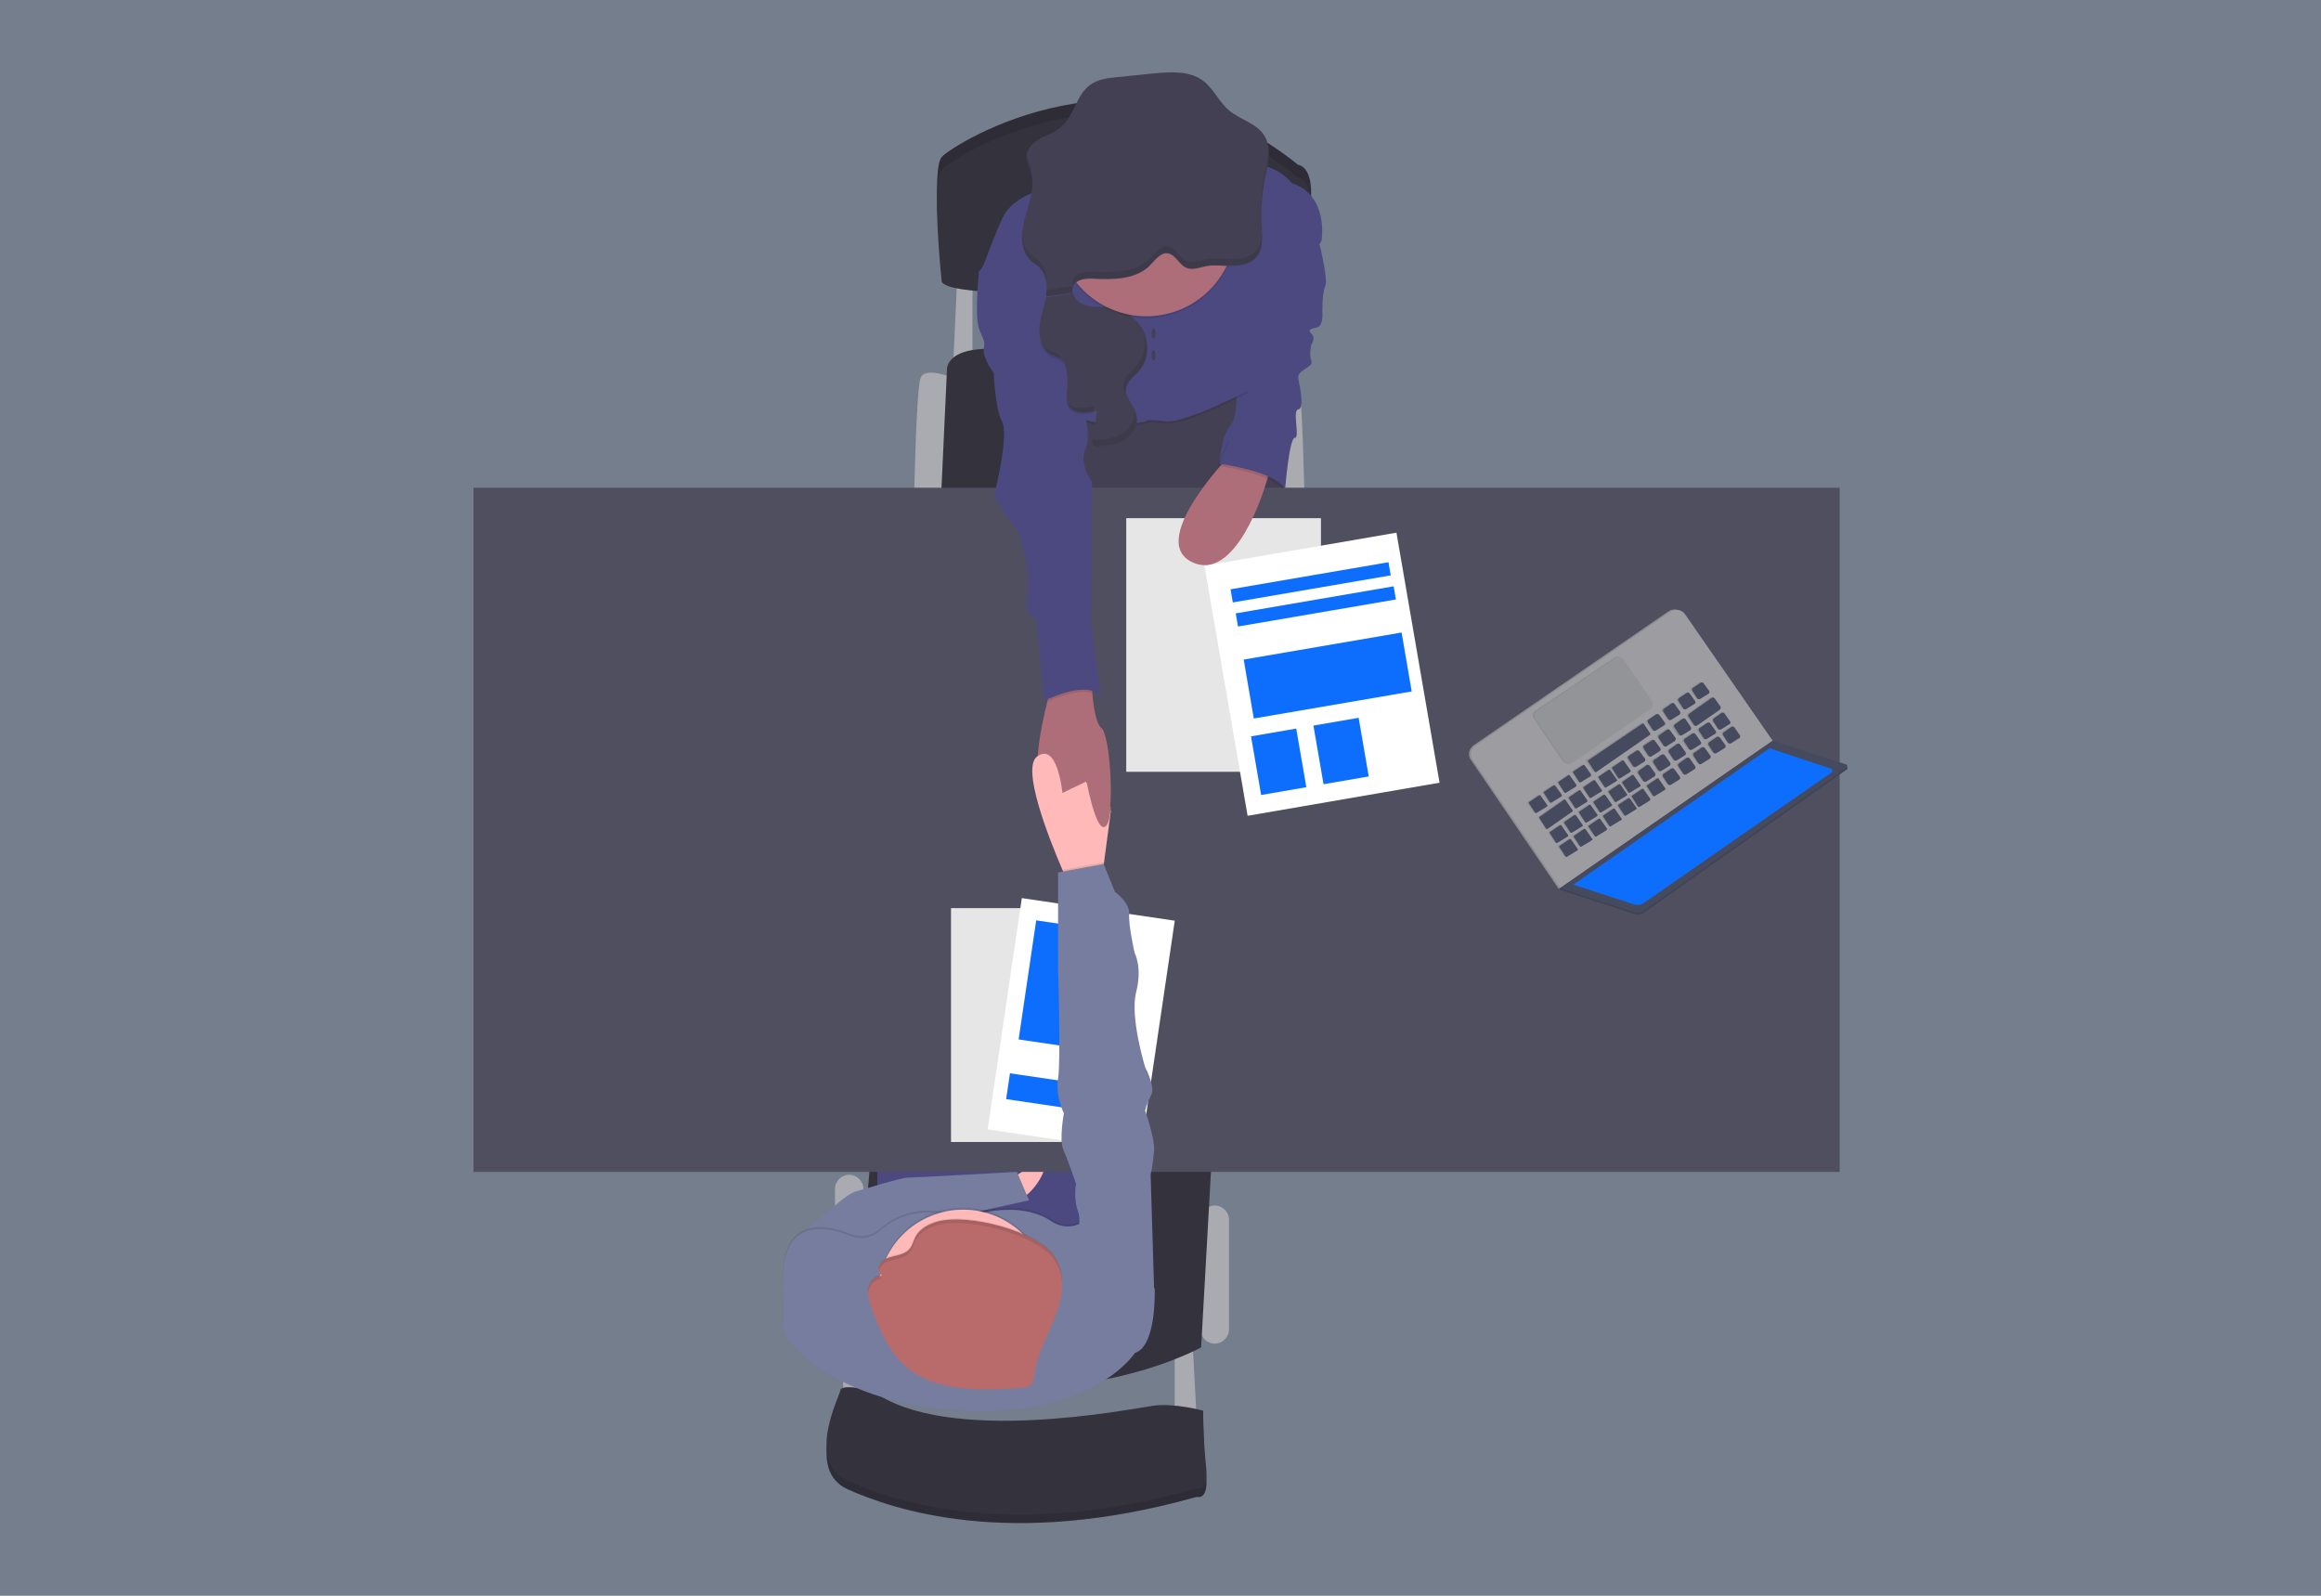 <?xml version="1.0" encoding="utf-8"?>
<!-- Generator: Adobe Illustrator 27.8.1, SVG Export Plug-In . SVG Version: 6.00 Build 0)  -->
<svg version="1.1" id="_x37_8bf026f-5d34-4e97-88cf-29aa2cfb8006"
	 xmlns="http://www.w3.org/2000/svg" xmlns:xlink="http://www.w3.org/1999/xlink" x="0px" y="0px" viewBox="0 0 800 550"
	 style="enable-background:new 0 0 800 550;" xml:space="preserve">
<rect x="0" y="0" width="800" height="550" fill="#808080" stroke="none"/>
<style type="text/css">
	.st0{opacity:0.1;fill:#0D6EFD;}
	.st1{fill:#AAABB0;}
	.st2{fill:#33323D;}
	.st3{fill:#444053;}
	.st4{fill:#4C4981;}
	.st5{fill:#FFB9B9;}
	.st6{fill:#504F60;}
	.st7{opacity:0.1;enable-background:new    ;}
	.st8{fill:#AE6E79;}
	.st9{fill:#767D9F;}
	.st10{fill:#FFFFFF;}
	.st11{fill:#0D6EFD;}
	.st12{fill:#B96B6B;}
	.st13{opacity:0.1;}
	.st14{fill:#464A5F;}
	.st15{fill:#9C9CA1;}
	.st16{fill:#939498;}
</style>
<rect class="st0" width="800" height="550"/>
<g>
	<polygon class="st1" points="404.9,465.1 404.9,491.8 412.6,491.8 411.1,463.1 	"/>
	<polygon class="st1" points="290.6,459.7 290.6,486.4 298.2,486.4 296.7,457.7 	"/>
	<path class="st1" d="M418.7,415.5L418.7,415.5c2.7,0,4.9,2.2,4.9,4.9v37.8c0,2.7-2.2,4.9-4.9,4.9h0c-2.7,0-4.9-2.2-4.9-4.9v-37.8
		C413.8,417.7,416,415.5,418.7,415.5z"/>
	<path class="st1" d="M292.7,404.9L292.7,404.9c2.7,0,4.9,2.2,4.9,4.9v48.4c0,2.7-2.2,4.9-4.9,4.9l0,0c-2.7,0-4.9-2.2-4.9-4.9v-48.4
		C287.8,407.1,290,404.9,292.7,404.9z"/>
	<path class="st1" d="M436.1,130.3c0,0,9.8-4.2,11.3,0c1.5,4.2,2.2,40.3,2.2,40.3h-9.3L436.1,130.3z"/>
	<path class="st1" d="M328.6,130.3c0,0-9.8-4.2-11.3,0c-1.5,4.2-2.2,40.3-2.2,40.3h9.3L328.6,130.3z"/>
	<polygon class="st1" points="330,94.4 328.6,124.4 335.2,124.4 335.2,93.7 	"/>
	<path class="st2" d="M324.4,170.6l2-43.2c0,0-0.7-9.6,22.6-6.6c23.3,2.9,91.6,8.8,91.6,8.8v41H324.4z"/>
	<path class="st2" d="M417.7,398.3l-3.7,66.1c0,0-54,30-119.6,1.5l5.9-69.5L417.7,398.3z"/>
	<polygon class="st3" points="366.4,138.1 367.6,180.9 443.8,180.9 439.3,124.4 	"/>
	<rect x="302.4" y="370" class="st4" width="71.7" height="90.9"/>
	<path class="st5" d="M347.7,407.1c0,0,10.3-8.1,12-5.7c1.7,2.5-6.1,13-9.3,11.8C347.2,412,347.7,407.1,347.7,407.1z"/>
	<rect x="163.2" y="168.1" class="st6" width="470.9" height="235.8"/>
	<path class="st2" d="M324.6,92.7c0,0-3.7-34.4,0-38.6c3.7-4.2,65.6-43.7,122.8,2.7c0,0,5.4,0.3,4.4,12.5
		c-0.6,7.8-0.5,15.6,0.1,23.3C452,92.7,328.8,101.5,324.6,92.7z"/>
	<path class="st7" d="M324.6,92.7c0,0-3.7-34.4,0-38.6c3.7-4.2,65.6-43.7,122.8,2.7c0,0,5.4,0.3,4.4,12.5
		c-0.6,7.8-0.5,15.6,0.1,23.3C452,92.7,328.8,101.5,324.6,92.7z"/>
	<path class="st2" d="M324.6,97.1c0,0-3.7-34.4,0-38.6c3.7-4.2,65.6-43.7,122.8,2.7c0,0,5.4,0.3,4.4,12.5
		c-0.6,7.8-0.5,15.6,0.1,23.3C452,97.1,328.8,106,324.6,97.1z"/>
	<path class="st4" d="M454.1,81.4c0,0,3.9,14.7,2.7,17.2c-1.2,2.5-1,9.3-1,9.3s0.3,4.4-1.7,4.9c-2,0.5-3.7,0.7-2.1,2.2
		c1.6,1.5,0,3.7,0,3.7s-0.9,3.4,0,5.7c0.9,2.2-5,3.1-4.5,5.9c0.5,2.8,2.2,10.6,0,10.8c-2.2,0.3,0.7,9.8-1.2,9.8
		c-1.9,0-3.3,17.2-3.3,17.2s-13.6-11.5-22.7-8.3c0,0,0.7-9.6,3.7-13c2.9-3.4,2.1-12.3,2.1-12.3l14.6-44L454.1,81.4z"/>
	<path class="st8" d="M381.1,284.6c-3.2,3.5-6.6-15.3-6.6-15.3s-9.1,12.5-15,4.2c-4.1-5.8-0.9-22.2,1.5-31.7c1-4.2,1.9-7.1,1.9-7.1
		l13.3-2.2c0,0,0,2.9,0.3,6.4c0.4,4.7,1.3,10.6,3.1,12C382.8,253.3,384.3,281.1,381.1,284.6z"/>
	<path class="st7" d="M374.2,64c0,0-23.1-0.2-28.7,12c-5.6,12.3-5.9,16.5-8.1,18.4c-2.2,2,24.1,12.3,24.1,12.3l1.2,42.2
		c0,0,5.2-5.2,13.5-2.9c8.3,2.4,18.9,0,18.9,0s-0.5-0.9,6.4,0c6.9,0.9,28.7-10.6,28.7-10.6s0.4-18.5-0.1-22.4
		c-0.5-3.9,15.6-32.9,15.6-32.9s12.5-12-0.5-16.2c0,0-4.6-6.9-16.5-6.9C416.9,57.1,374.2,64,374.2,64z"/>
	<path class="st4" d="M374.2,63.2c0,0-23.1-0.2-28.7,12c-5.6,12.3-5.9,16.5-8.1,18.4c-2.2,2,24.1,12.3,24.1,12.3l1.2,42.2
		c0,0,5.2-5.2,13.5-2.9c8.3,2.4,18.9,0,18.9,0s-0.5-0.9,6.4,0s28.7-10.6,28.7-10.6s8.6-14,8.1-17.9s17.2-33.7,17.2-33.7
		s2.7-15.7-10.3-19.9c0,0-4.6-6.9-16.5-6.9C416.9,56.4,374.2,63.2,374.2,63.2z"/>
	<path class="st7" d="M376.6,238.9c-5.1-1.6-13,1.9-15.5,2.9c1-4.2,1.9-7.1,1.9-7.1l13.3-2.2C376.2,232.5,376.3,235.4,376.6,238.9z"
		/>
	<path class="st4" d="M344.5,93.7h-7.1c0,0-1.5,15,0,19.4s2.2,3.8,1.7,7.1c-0.5,3.3,3.4,8.3,3.4,8.3s0.5,12.4,2.9,16.9
		c2.5,4.6-2.7,25.2-2.7,25.2c1.4,3.6,3.5,6.8,6.1,9.6c4.2,4.2,6.4,19.6,5.2,25.5s3.4,8.1,3.4,8.1s2,27.5,2.7,27.5s15-7.4,19.4-1
		l-3.4-25.3l0.3-48.9c0,0-4.7-6.1-2.2-11.5s-2-18.2-2-18.2l-6.4-28.5L344.5,93.7z"/>
	<path class="st2" d="M300.3,482c0,0-10.3-2.2-10.6,0c-0.2,2.2-12.3,24.8,2.7,31.4s55,20.9,120.1,2.5c0,0,4.2,1.5,3.2-7.6
		s-1-19.2-1-19.2s-9.8-2.7-17.2-1.7S326.1,501.4,300.3,482z"/>
	<path class="st7" d="M300.3,482c0,0-10.3-2.2-10.6,0c-0.2,2.2-12.3,24.8,2.7,31.4s55,20.9,120.1,2.5c0,0,4.2,1.5,3.2-7.6
		s-1-19.2-1-19.2s-9.8-2.7-17.2-1.7S326.1,501.4,300.3,482z"/>
	<path class="st2" d="M300.3,479.1c0,0-10.3-2.2-10.6,0s-12.3,24.8,2.7,31.4c15,6.6,55,20.9,120.1,2.5c0,0,4.2,1.5,3.2-7.6
		c-1-9.1-1-19.2-1-19.2s-9.8-2.7-17.2-1.7S326.1,498.5,300.3,479.1z"/>
	<path class="st3" d="M360.5,102.5c-0.6,3.6-2.1,7.1-2.3,10.7s1.2,7.8,4.6,9.2c0.9,0.3,1.9,0.7,2.7,1.1c1.3,0.9,1.8,2.5,2.1,4.1
		c0.4,2,0.4,4,0.3,6.1c-0.2,2-0.6,4.2,0.4,6c1.8,3.1,6.4,2.7,9.8,1.8l-1.2,9.3c-0.1,0.7-0.2,1.6,0.4,2.1c0.5,0.4,1.2,0.5,1.8,0.4
		c3-0.2,6.2-0.6,8.8-2.2s4.5-4.6,4-7.6c-0.6-3.5-4.2-6.2-3.7-9.7c0.4-2.7,3-4.4,4.8-6.5c3.1-3.8,3.3-9.6,0.8-13.9
		c-2.5-4.3-7.2-7-12.1-7.5c-2.7-0.3-5.5,0.1-8.1-0.9c-1.8-0.7-3.2-2.1-3.8-4"/>
	<path class="st9" d="M274.8,430.2l2.6-5.6c0,0,13.9-12.9,17.1-13.8c3.2-0.9,16.2-4.9,18.2-4.9s37.8-2,37.8-2l4.2,9.8l-45,9.9
		l-15.2,11.1L274.8,430.2z"/>
	<path class="st5" d="M382.9,279.4l-2.4,18.1l-0.9,7l-10.6,1.5c0,0-1.1-2.4-2.8-6.2c-4.9-11.4-14.1-34.9-8.8-39
		c7.1-5.4,8.8,12.5,8.8,12.5l8.1-3.9L382.9,279.4z"/>
	<rect x="327.8" y="313" class="st10" width="53.3" height="80.6"/>
	<rect x="327.8" y="313" class="st7" width="53.3" height="80.6"/>
	
		<rect x="332.6" y="326.7" transform="matrix(0.146 -0.989 0.989 0.146 -31.231 670.502)" class="st10" width="80.6" height="53.3"/>
	
		<rect x="347.1" y="326" transform="matrix(0.146 -0.989 0.989 0.146 -21.993 653.942)" class="st11" width="41.5" height="27.4"/>
	
		<rect x="359.6" y="360.1" transform="matrix(0.146 -0.989 0.989 0.146 -61.841 681.894)" class="st11" width="9" height="33.3"/>
	<circle class="st7" cx="395.1" cy="78.9" r="30.8"/>
	<circle class="st8" cx="395.1" cy="78.2" r="30.8"/>
	<path class="st3" d="M369.7,101c-0.2-0.8-0.1-1.6,0.2-2.4c1.2-2.4,4.5-2.7,7.2-2.5c6.4,0.3,13.3,0.3,18.3-3.7
		c2.1-1.7,4.4-5.8,7.4-5c2.7,0.7,3.8,4.3,6.6,5.1c2,0.6,4.1-0.3,6.1-0.7c2.9-0.6,6-0.1,9-0.1c3,0,6.2-0.5,8.3-2.7
		c2.8-2.9,2.3-7.6,2.1-11.6c-0.3-5.2,0.1-10.5,1.1-15.6c1-5.1,2.5-10.8-0.3-15.2c-2.7-4.2-8.2-5.3-12-8.5c-3.6-2.9-5.4-7.7-9.2-10.4
		c-4.7-3.4-11.1-2.9-16.9-2.4l-12.6,1.3c-3.2,0.3-6.6,0.7-9.3,2.7c-4.8,3.5-5.5,10.8-10.1,14.6c-2,1.7-4.6,2.5-7,3.8
		c-2.3,1.3-4.6,3.3-4.8,5.9c-0.2,2.2,1,4.3,1.6,6.4c1.4,5.1-0.8,10.3-2.2,15.4c-1.4,5.1-1.6,11.3,2.4,14.7c0.8,0.7,1.8,1.2,2.5,1.9
		c2.7,2.5,3.1,6.6,2.4,10.2"/>
	<ellipse class="st3" cx="397.6" cy="114.9" rx="0.7" ry="1.8"/>
	<ellipse class="st3" cx="397.6" cy="122.5" rx="0.7" ry="1.8"/>
	<path class="st8" d="M381.3,284.6c0.8-0.9,1.3-3.2,1.6-6.3l-8.8-11C374.1,267.3,377.8,288.5,381.3,284.6z"/>
	<path class="st7" d="M391.2,465.6c0,0-14.4,22.3-59.4,19.9c-42.4-2.2-63.1-23.1-62.1-30.5s-2.7-25.3,6.4-30.5
		c5.3-3,12.2-1.2,17.1,0.8c3.5,1.4,7.4,0.7,10.1-1.8c4.5-4,12.8-8.6,26-5c1.7,0.5,3.5,0.4,5.2-0.1c5.5-1.7,18.5-4.6,28,1.9
		c3.1,2.1,7.1,2.3,10.3,0.4l0.1-0.1c4.4-2.7,25.1,22.8,25.1,22.8S398.8,463.1,391.2,465.6z"/>
	<path class="st9" d="M391.2,466.3c0,0-14.4,22.3-59.4,19.9c-42.4-2.2-63.1-23.1-62.1-30.5c1-7.4-2.7-25.3,6.4-30.5
		c5.3-3,12.2-1.2,17.1,0.8c3.5,1.4,7.4,0.7,10.1-1.8c4.5-4,12.8-8.6,26-5c1.7,0.5,3.5,0.4,5.2-0.1c5.5-1.7,18.5-4.6,28,1.9
		c3.1,2.1,7.1,2.3,10.3,0.4l0.1-0.1c4.4-2.7,25.1,22.8,25.1,22.8S398.8,463.9,391.2,466.3z"/>
	
		<ellipse transform="matrix(0.924 -0.383 0.383 0.924 -145.3 160.881)" class="st7" cx="331.8" cy="445.7" rx="29.4" ry="29.4"/>
	
		<ellipse transform="matrix(0.924 -0.383 0.383 0.924 -145.582 160.937)" class="st5" cx="331.8" cy="446.4" rx="29.4" ry="29.4"/>
	<path class="st12" d="M323.3,421c-3.1,0.8-6.1,2.4-7.6,5c-0.9,1.6-1.2,3.5-2.5,4.8c-1.9,1.9-5,1.9-7.5,2.9s-4.2,4.7-1.7,5.9
		c-2.6,0.1-4.5,2.5-4.8,4.8s0.6,4.7,1.4,6.9c2.8,7.3,5.8,14.8,12,20c10.1,8.4,25.3,8,38.9,7.1c1.1,0,2.2-0.2,3.2-0.7
		c1.5-1,1.7-2.8,1.9-4.5c1-7,4.8-13.3,7.3-20c2.5-6.7,3.5-14.5-0.7-20.4C357.2,424.2,333.7,418.2,323.3,421z"/>
	<path class="st7" d="M380.6,297.5l-0.9,7l-10.6,1.5c0,0-1.1-2.4-2.8-6.2l14.1-2.6L380.6,297.5z"/>
	<path class="st9" d="M391.7,451.3l6.1-7.1l-1.2-39.3c0.6-2.8,1-5.7,1.2-8.6c0.2-4.2-3.1-13.5-3.1-13.5c0.5-1.9,1.2-3.7,2.1-5.4
		c1.5-2.9-2.1-9.6-2.1-9.6s-5.3-17.2-3.1-25.8c2.2-8.6-0.5-13.5-0.5-13.5s-2.2-9.6-1.9-13.5s-4.9-7.6-4.9-7.6l-3.9-9.6l-15.7,2.9
		v33.2c0,0,1,31.7,0,37.8c-1,6.1,2,12,2,12s-1.7,9.1-0.2,12.5c1.5,3.4,4.4,11.8,4.4,11.8c-0.5,3-0.4,6.1,0.5,9c1.5,4.3,0,6.8,0,6.8
		L391.7,451.3z"/>
	<g class="st13">
		<path d="M435.9,59.4c-0.8,4.3-1.2,8.7-1.1,13.1c0.1-3.7,0.4-7.3,1.1-10.9c0.6-3.3,1.5-6.8,1.3-10.1
			C437,54.2,436.5,56.8,435.9,59.4z"/>
		<path d="M358,89.8c-0.8-0.7-1.7-1.3-2.5-2c-2.2-1.8-3.1-4.5-3.2-7.4c-0.2,3.7,0.5,7.3,3.2,9.6c0.8,0.7,1.8,1.2,2.5,2
			c1.6,1.6,2.6,3.8,2.7,6.2C360.9,95.1,360.3,91.9,358,89.8z"/>
		<path d="M355.7,62.3c0.1-1.6,0-3.1-0.4-4.6c-0.4-1.6-1.2-3.1-1.5-4.7c0,0.2-0.1,0.3-0.1,0.5c-0.2,2.2,1,4.3,1.6,6.4
			C355.5,60.7,355.6,61.5,355.7,62.3z"/>
		<path d="M432.8,86.6c-2,2.2-5.3,2.8-8.3,2.7c-3,0-6-0.5-9,0.1c-2,0.4-4.1,1.3-6.1,0.7c-2.8-0.8-3.9-4.4-6.6-5.1
			c-3-0.8-5.3,3.4-7.4,5c-5,4-12,3.9-18.3,3.7c-2.7-0.1-6,0.1-7.2,2.5c-0.4,0.7-0.4,1.6-0.2,2.4l-9,1.4c0,0.7-0.1,1.5-0.2,2.2
			l9.2-1.5c-0.2-0.8-0.1-1.6,0.2-2.4c1.2-2.4,4.5-2.7,7.2-2.5c6.4,0.3,13.3,0.3,18.3-3.7c2.1-1.7,4.4-5.8,7.4-5
			c2.7,0.7,3.8,4.3,6.6,5.1c2,0.6,4.1-0.3,6.1-0.7c2.9-0.6,6-0.1,9-0.1c3,0,6.2-0.5,8.3-2.7c2-2.2,2.3-5.5,2.2-8.6
			C434.9,82.6,434.4,84.9,432.8,86.6z"/>
	</g>
	<g class="st13">
		<path d="M364.6,122c-0.9-0.5-1.8-0.8-2.7-1.1c-1.6-0.7-2.9-2-3.6-3.6c0.6,2.5,2,4.9,4.3,5.9c0.9,0.3,1.9,0.6,2.7,1.1
			c0.6,0.4,1,0.9,1.3,1.5C366.3,124.3,365.8,122.8,364.6,122z"/>
		<path d="M377.2,139.9c-3.4,0.9-7.8,1.3-9.7-1.6c0.1,0.7,0.3,1.4,0.6,2c1.6,2.8,5.5,2.7,8.8,2L377.2,139.9z"/>
		<path d="M390.9,141.9c0.5,3-1.5,6-4.1,7.5c-2.6,1.6-5.7,2-8.8,2.2c-0.5,0.1-1,0-1.4-0.2c-0.4,0.9,0,1.9,0.9,2.3
			c0.4,0.2,0.9,0.2,1.3,0.1c3-0.2,6.2-0.6,8.8-2.2c2.6-1.6,4.5-4.6,4-7.6C391.5,143.4,391.3,142.6,390.9,141.9z"/>
		<path d="M394.2,115.3c0.9,3.6,0.1,7.5-2.2,10.4c-1.7,2.1-4.4,3.8-4.8,6.5c-0.1,1.2,0.1,2.5,0.7,3.6c-0.1-0.5-0.1-0.9,0-1.4
			c0.4-2.7,3-4.4,4.8-6.5C395.6,124.4,396,119.4,394.2,115.3z"/>
	</g>
	<g class="st13">
		<path d="M305.7,434.9c2.5-1,5.6-1.1,7.5-2.9c1.3-1.3,1.6-3.2,2.5-4.8c1.5-2.6,4.5-4.2,7.6-5c10.3-2.8,33.8,3.2,40,11.9
			c1.8,2.6,2.8,5.7,2.8,8.9c0.2-3.7-0.8-7.3-2.8-10.4c-6.1-8.7-29.6-14.7-40-11.9c-3.1,0.8-6.1,2.4-7.6,5c-0.9,1.6-1.2,3.5-2.5,4.8
			c-1.9,1.9-5,1.9-7.5,2.9c-1.9,0.8-3.3,3.1-2.8,4.7C303.3,436.7,304.3,435.5,305.7,434.9z"/>
		<path d="M299.2,445.6c0.3-2.4,2.2-4.7,4.8-4.8c-0.5-0.2-1-0.7-1.1-1.3c-2,0.7-3.4,2.5-3.7,4.6c-0.1,0.6-0.1,1.2,0,1.8
			C299.2,445.9,299.2,445.8,299.2,445.6z"/>
	</g>
	<rect x="388.2" y="178.6" class="st10" width="67.1" height="87.4"/>
	<rect x="388.2" y="178.6" class="st7" width="67.1" height="87.4"/>
	
		<rect x="421.8" y="188.8" transform="matrix(0.986 -0.17 0.17 0.986 -32.825 80.547)" class="st10" width="67.1" height="87.4"/>
	
		<rect x="432.5" y="252.4" transform="matrix(0.986 -0.17 0.17 0.986 -38.149 78.451)" class="st11" width="15.8" height="20.5"/>
	
		<rect x="454" y="248.7" transform="matrix(0.986 -0.17 0.17 0.986 -37.211 82.04)" class="st11" width="15.8" height="20.5"/>
	
		<rect x="429.9" y="222.3" transform="matrix(0.986 -0.169 0.169 0.986 -32.775 80.795)" class="st11" width="55.2" height="20.6"/>
	
		<rect x="424" y="198.2" transform="matrix(0.986 -0.169 0.169 0.986 -27.414 79.333)" class="st11" width="55.2" height="4.6"/>
	
		<rect x="425.8" y="206.5" transform="matrix(0.986 -0.169 0.169 0.986 -28.801 79.756)" class="st11" width="55.2" height="4.6"/>
	<path class="st8" d="M425.9,154.8c0,0-30.8,30.9-15.3,38.8c15.5,7.9,25.5-26.2,25.5-26.2l2.4-7.7L425.9,154.8z"/>
	<path class="st7" d="M423.3,152.1l-3.8,8.4c0,0,18.8,2.6,22.7,8.3l-2.3-14.8l-2.8-6.3L423.3,152.1z"/>
	<path class="st4" d="M424,151.4l-3.8,8.4c0,0,18.8,2.6,22.7,8.3l-2.3-14.8l-2.8-6.3L424,151.4z"/>
	<polygon class="st14" points="537.7,306.1 537.3,306.4 537.9,306.6 538.5,306.6 538.6,306.2 	"/>
	<polygon class="st7" points="537.7,306.1 537.3,306.4 537.9,306.6 538.5,306.6 538.6,306.2 	"/>
	<polygon class="st15" points="537.7,306.1 537.3,306.4 537,306 537.2,305.6 537.4,305.6 	"/>
	<polygon class="st7" points="537.7,306.1 537.3,306.4 537,306 537.2,305.6 537.4,305.6 	"/>
	<path class="st15" d="M610.3,255.2l-30.2-43.6c-1.1-1.6-3.4-2-5-0.9c0,0,0,0,0,0l-67.2,46.2c-1.6,1.1-2.1,3.4-0.9,5L537,306
		L610.3,255.2z"/>
	<path class="st7" d="M610.3,255.2l-30.2-43.6c-1.1-1.6-3.4-2-5-0.9c0,0,0,0,0,0l-67.2,46.2c-1.6,1.1-2.1,3.4-0.9,5L537,306
		L610.3,255.2z"/>
	<path class="st15" d="M611,255.3l-30.2-43.6c-1.1-1.6-3.4-2-5-0.9c0,0,0,0,0,0L508.6,257c-1.6,1.1-2.1,3.4-0.9,5l30.1,44.1
		L611,255.3z"/>
	<path class="st14" d="M636.2,263.9l-25.1-8l-73.3,50.8l25.5,8.3c1.2,0.4,2.4,0.2,3.4-0.5l69.7-49.2c0.4-0.2,0.5-0.6,0.3-1
		C636.6,264.1,636.4,263.9,636.2,263.9z"/>
	<path class="st7" d="M636.2,263.9l-25.1-8l-73.3,50.8l25.5,8.3c1.2,0.4,2.4,0.2,3.4-0.5l69.7-49.2c0.4-0.2,0.5-0.6,0.3-1
		C636.6,264.1,636.4,263.9,636.2,263.9z"/>
	<path class="st14" d="M636.1,263.4l-25.1-8.1l-73.3,50.8l25.5,8.3c1.2,0.4,2.4,0.2,3.4-0.5l69.7-49.2c0.3-0.2,0.5-0.7,0.3-1
		C636.4,263.5,636.3,263.4,636.1,263.4z"/>
	<g class="st13">
		<path d="M599.2,253.3l-1.8-2.7c-0.2-0.3-0.7-0.4-1-0.2l-2.7,1.8c-0.3,0.2-0.4,0.7-0.2,1l1.7,2.6c0.2,0.3,0.7,0.4,1,0.2l2.9-1.8
			C599.3,254.1,599.4,253.7,599.2,253.3z"/>
		<path d="M594.2,256.7l-1.9-2.6c-0.2-0.3-0.7-0.4-1-0.2l-2.7,1.8c-0.3,0.2-0.4,0.7-0.2,1l1.7,2.6c0.2,0.3,0.7,0.4,1,0.2l2.9-1.8
			C594.4,257.6,594.5,257.1,594.2,256.7C594.2,256.8,594.2,256.8,594.2,256.7z"/>
		<path d="M589,260.3l-1.9-2.6c-0.2-0.3-0.7-0.4-1-0.2l-2.7,1.8c-0.3,0.2-0.4,0.7-0.2,1l1.7,2.6c0.2,0.3,0.7,0.4,1,0.2l2.9-1.8
			C589.2,261.1,589.3,260.7,589,260.3C589.1,260.3,589.1,260.3,589,260.3z"/>
		<path d="M583.8,264l-1.9-2.7c-0.2-0.3-0.7-0.4-1-0.2l-2.7,1.9c-0.3,0.2-0.4,0.7-0.2,1l1.7,2.6c0.2,0.3,0.7,0.4,1,0.2l2.9-1.8
			C583.9,264.8,584,264.3,583.8,264C583.8,264,583.8,264,583.8,264z"/>
		<path d="M578.5,267.6l-1.9-2.6c-0.2-0.3-0.7-0.4-1-0.2l-2.7,1.8c-0.3,0.2-0.4,0.7-0.2,1l1.7,2.6c0.2,0.3,0.7,0.4,1,0.2l2.9-1.8
			C578.7,268.4,578.8,268,578.5,267.6C578.5,267.6,578.5,267.6,578.5,267.6z"/>
		<path d="M573.5,271.6l-2.3-3.3c-0.1-0.2-0.3-0.2-0.5-0.1c0,0,0,0,0,0l-3.4,2.3c-0.2,0.1-0.2,0.3-0.1,0.5c0,0,0,0,0,0l2.1,3.2
			c0.1,0.2,0.3,0.2,0.5,0.1l3.6-2.2C573.6,272,573.7,271.8,573.5,271.6C573.6,271.6,573.5,271.6,573.5,271.6z"/>
		<path d="M568.3,275.2l-2.3-3.3c-0.1-0.2-0.3-0.2-0.5-0.1c0,0,0,0,0,0l-3.4,2.3c-0.2,0.1-0.2,0.3-0.1,0.5l2.1,3.2
			c0.1,0.2,0.3,0.2,0.4,0.1c0,0,0,0,0,0l3.6-2.2C568.3,275.6,568.4,275.4,568.3,275.2C568.3,275.3,568.3,275.2,568.3,275.2z"/>
		<path d="M563.6,278.4l-2.3-3.3c-0.1-0.1-0.3-0.2-0.5-0.1l-3.4,2.3c-0.2,0.1-0.2,0.3-0.1,0.5l2.1,3.2c0.1,0.2,0.3,0.2,0.5,0.1
			l3.6-2.2C563.7,278.9,563.8,278.7,563.6,278.4C563.7,278.5,563.7,278.5,563.6,278.4z"/>
		<path d="M558.4,282l-2.3-3.3c-0.1-0.1-0.3-0.2-0.5-0.1l-3.4,2.3c-0.2,0.1-0.2,0.3-0.1,0.5c0,0,0,0,0,0l2.1,3.2
			c0.1,0.2,0.3,0.2,0.5,0.1l3.6-2.2C558.5,282.4,558.6,282.2,558.4,282C558.5,282.1,558.4,282,558.4,282z"/>
		<path d="M553.4,285.5l-2.3-3.3c-0.1-0.2-0.3-0.2-0.5-0.1c0,0,0,0,0,0l-3.4,2.3c-0.2,0.1-0.2,0.3-0.1,0.5c0,0,0,0,0,0l2.1,3.2
			c0.1,0.2,0.3,0.2,0.5,0.1l3.6-2.2C553.5,285.9,553.5,285.7,553.4,285.5C553.4,285.5,553.4,285.5,553.4,285.5z"/>
		<path d="M548.3,289l-2.3-3.3c-0.1-0.1-0.3-0.2-0.5-0.1l-3.4,2.3c-0.2,0.1-0.2,0.3-0.1,0.5c0,0,0,0,0,0l2.1,3.2
			c0.1,0.2,0.3,0.2,0.5,0.1l3.6-2.2C548.4,289.4,548.5,289.2,548.3,289C548.4,289,548.4,289,548.3,289z"/>
		<path d="M543.3,292.5l-2.3-3.3c-0.1-0.2-0.3-0.2-0.5-0.1c0,0,0,0,0,0l-3.4,2.3c-0.2,0.1-0.2,0.3-0.1,0.5c0,0,0,0,0,0l2.1,3.2
			c0.1,0.2,0.3,0.2,0.5,0.1l3.6-2.2C543.4,292.9,543.4,292.7,543.3,292.5C543.3,292.5,543.3,292.5,543.3,292.5z"/>
		<path d="M595.9,248.5l-1.9-2.7c-0.2-0.3-0.7-0.4-1-0.2l-2.7,1.9c-0.3,0.2-0.4,0.7-0.2,1l1.7,2.6c0.2,0.3,0.7,0.4,1,0.2l2.9-1.8
			C596,249.3,596.1,248.9,595.9,248.5z"/>
		<path d="M588.6,238l-1.9-2.7c-0.2-0.3-0.7-0.4-1-0.2L583,237c-0.3,0.2-0.4,0.7-0.2,1l1.7,2.6c0.2,0.3,0.7,0.4,1,0.2l2.9-1.8
			C588.7,238.8,588.8,238.4,588.6,238z"/>
		<path d="M590.9,252l-1.9-2.6c-0.2-0.3-0.7-0.4-1-0.2l-2.7,1.8c-0.3,0.2-0.4,0.7-0.2,1l1.7,2.6c0.2,0.3,0.7,0.4,1,0.2l2.9-1.8
			C591,252.8,591.1,252.3,590.9,252C590.9,252,590.9,252,590.9,252z"/>
		<path d="M585.7,255.5l-1.9-2.6c-0.2-0.3-0.7-0.4-1-0.2l-2.7,1.8c-0.3,0.2-0.4,0.7-0.2,1l1.7,2.6c0.2,0.3,0.7,0.4,1,0.2l2.9-1.8
			C585.9,256.3,585.9,255.9,585.7,255.5z"/>
		<path d="M580.5,259.2l-1.8-2.7c-0.2-0.3-0.7-0.4-1-0.2l-2.7,1.9c-0.3,0.2-0.4,0.7-0.2,1l1.7,2.6c0.2,0.3,0.7,0.4,1,0.2l2.9-1.8
			C580.6,260,580.7,259.6,580.5,259.2C580.5,259.2,580.5,259.2,580.5,259.2z"/>
		<path d="M583.8,241.6l-1.9-2.6c-0.2-0.3-0.7-0.4-1-0.2l-2.7,1.8c-0.3,0.2-0.4,0.7-0.2,1l1.7,2.6c0.2,0.3,0.7,0.4,1,0.2l2.9-1.8
			C583.9,242.4,584,242,583.8,241.6C583.8,241.6,583.8,241.6,583.8,241.6z"/>
		<path d="M578.6,245.2l-1.9-2.7c-0.2-0.3-0.7-0.4-1-0.2l-2.7,1.8c-0.3,0.2-0.4,0.7-0.2,1l1.7,2.6c0.2,0.3,0.7,0.4,1,0.2l2.9-1.8
			C578.7,246,578.8,245.6,578.6,245.2z"/>
		<path d="M573.3,248.9l-1.9-2.6c-0.2-0.3-0.7-0.4-1-0.2l-2.7,1.9c-0.3,0.2-0.4,0.7-0.2,1l1.7,2.6c0.2,0.3,0.7,0.4,1,0.2l2.9-1.8
			C573.5,249.7,573.6,249.2,573.3,248.9C573.3,248.9,573.3,248.9,573.3,248.9z"/>
		<path d="M575.2,262.8l-1.9-2.6c-0.2-0.3-0.7-0.4-1-0.2l-2.7,1.9c-0.3,0.2-0.4,0.7-0.2,1l1.7,2.6c0.2,0.3,0.7,0.4,1,0.2l2.9-1.8
			C575.4,263.6,575.4,263.2,575.2,262.8C575.2,262.8,575.2,262.8,575.2,262.8z"/>
		<path d="M570,266.4l-1.9-2.6c-0.2-0.3-0.7-0.4-1-0.2l-2.7,1.8c-0.3,0.2-0.4,0.7-0.2,1l1.7,2.6c0.2,0.3,0.7,0.4,1,0.2l2.9-1.8
			C570.1,267.3,570.2,266.8,570,266.4C570,266.5,570,266.4,570,266.4z"/>
		<path d="M565,270.4l-2.3-3.3c-0.1-0.2-0.3-0.2-0.5-0.1c0,0,0,0,0,0l-3.4,2.3c-0.2,0.1-0.2,0.3-0.1,0.5c0,0,0,0,0,0l2.1,3.2
			c0.1,0.2,0.3,0.2,0.5,0.1c0,0,0,0,0,0l3.6-2.2C565,270.8,565.1,270.6,565,270.4C565,270.4,565,270.4,565,270.4z"/>
		<path d="M560.3,273.6l-2.3-3.3c-0.1-0.1-0.3-0.2-0.5-0.1l-3.4,2.3c-0.2,0.1-0.2,0.3-0.1,0.5l2.1,3.2c0.1,0.2,0.3,0.2,0.5,0.1
			l3.6-2.2C560.4,274.1,560.4,273.9,560.3,273.6C560.3,273.7,560.3,273.7,560.3,273.6z"/>
		<path d="M555.1,277.2l-2.3-3.3c-0.1-0.1-0.3-0.2-0.5-0.1l-3.4,2.3c-0.2,0.1-0.2,0.3-0.1,0.5c0,0,0,0,0,0l2.1,3.3
			c0.1,0.2,0.3,0.2,0.5,0.1l3.6-2.2C555.2,277.6,555.2,277.4,555.1,277.2C555.1,277.3,555.1,277.2,555.1,277.2z"/>
		<path d="M550.1,280.7l-2.3-3.3c-0.1-0.2-0.3-0.2-0.5-0.1c0,0,0,0,0,0l-3.4,2.2c-0.2,0.1-0.2,0.3-0.1,0.5c0,0,0,0,0,0l2.1,3.2
			c0.1,0.2,0.3,0.2,0.5,0.1l3.6-2.2C550.1,281.1,550.2,280.9,550.1,280.7C550.1,280.7,550.1,280.7,550.1,280.7z"/>
		<path d="M582.3,250.6l-1.9-2.6c-0.2-0.3-0.7-0.4-1-0.2l-2.7,1.9c-0.3,0.2-0.4,0.7-0.2,1l1.7,2.6c0.2,0.3,0.7,0.4,1,0.2l2.9-1.8
			C582.4,251.4,582.5,250.9,582.3,250.6C582.3,250.6,582.3,250.6,582.3,250.6z"/>
		<path d="M577,254.2l-1.9-2.7c-0.2-0.3-0.7-0.4-1-0.2l-2.7,1.9c-0.3,0.2-0.4,0.7-0.2,1l1.7,2.6c0.2,0.3,0.7,0.4,1,0.2l2.9-1.8
			C577.1,255,577.2,254.5,577,254.2C577,254.2,577,254.2,577,254.2z"/>
		<path d="M571.8,257.8l-1.9-2.6c-0.2-0.3-0.7-0.4-1-0.2l-2.7,1.8c-0.3,0.2-0.4,0.7-0.2,1l1.7,2.6c0.2,0.3,0.7,0.4,1,0.2l2.9-1.8
			C571.9,258.6,572,258.2,571.8,257.8C571.8,257.8,571.8,257.8,571.8,257.8z"/>
		<path d="M566.5,261.5l-1.9-2.6c-0.2-0.3-0.7-0.4-1-0.2l-2.7,1.8c-0.3,0.2-0.4,0.7-0.2,1l1.7,2.6c0.2,0.3,0.7,0.4,1,0.2l2.9-1.8
			C566.7,262.3,566.8,261.8,566.5,261.5C566.5,261.5,566.5,261.5,566.5,261.5z"/>
		<path d="M561.5,265.4l-2.3-3.3c-0.1-0.2-0.3-0.2-0.5-0.1c0,0,0,0,0,0l-3.4,2.3c-0.2,0.1-0.2,0.3-0.1,0.5l2.1,3.3
			c0.1,0.2,0.3,0.2,0.5,0.1c0,0,0,0,0,0l3.6-2.2C561.6,265.8,561.7,265.6,561.5,265.4C561.6,265.5,561.6,265.4,561.5,265.4z"/>
		<path d="M556.9,268.6l-2.3-3.3c-0.1-0.1-0.3-0.2-0.5-0.1l-3.4,2.3c-0.2,0.1-0.2,0.3-0.1,0.5l2.1,3.2c0.1,0.2,0.3,0.2,0.5,0.1
			l3.6-2.2C556.9,269.1,557,268.9,556.9,268.6C556.9,268.7,556.9,268.7,556.9,268.6z"/>
		<path d="M551.7,272.2l-2.3-3.3c-0.1-0.1-0.3-0.2-0.5-0.1l-3.4,2.3c-0.2,0.1-0.2,0.3-0.1,0.5l2.1,3.2c0.1,0.2,0.3,0.2,0.5,0.1
			l3.6-2.2C551.7,272.6,551.8,272.4,551.7,272.2C551.7,272.3,551.7,272.2,551.7,272.2z"/>
		<path d="M546.6,275.7l-2.3-3.3c-0.1-0.2-0.3-0.2-0.5-0.1c0,0,0,0,0,0l-3.4,2.3c-0.2,0.1-0.2,0.3-0.1,0.5l2.1,3.2
			c0.1,0.2,0.3,0.2,0.4,0.1c0,0,0,0,0,0l3.6-2.2C546.7,276.2,546.7,276,546.6,275.7C546.6,275.8,546.6,275.7,546.6,275.7z"/>
		<path d="M545,284.2l-2.3-3.3c-0.1-0.1-0.3-0.2-0.5-0.1l-3.4,2.3c-0.2,0.1-0.2,0.3-0.1,0.5c0,0,0,0,0,0l2.1,3.3
			c0.1,0.2,0.3,0.2,0.5,0.1l3.6-2.2C545.1,284.6,545.2,284.4,545,284.2C545,284.2,545,284.2,545,284.2z"/>
		<path d="M540,287.7l-2.3-3.3c-0.1-0.2-0.3-0.2-0.5-0.1c0,0,0,0,0,0l-3.4,2.3c-0.2,0.1-0.2,0.3-0.1,0.5c0,0,0,0,0,0l2.1,3.2
			c0.1,0.2,0.3,0.2,0.5,0.1l3.6-2.2C540.1,288.1,540.1,287.9,540,287.7C540,287.7,540,287.7,540,287.7z"/>
		<path d="M547.9,266.8l-2.2-3.1c-0.1-0.2-0.4-0.2-0.6-0.1l-3.2,2.1c-0.2,0.1-0.3,0.4-0.1,0.6c0,0,0,0,0,0l2,3.1
			c0.1,0.2,0.4,0.3,0.6,0.1c0,0,0,0,0,0l3.4-2.1C548,267.3,548,267.1,547.9,266.8C547.9,266.8,547.9,266.8,547.9,266.8z"/>
		<path d="M542.9,270.3l-2.2-3.1c-0.1-0.2-0.4-0.3-0.6-0.1c0,0,0,0,0,0l-3.2,2.2c-0.2,0.1-0.3,0.4-0.1,0.6c0,0,0,0,0,0l2,3.1
			c0.1,0.2,0.4,0.3,0.6,0.1l3.4-2.1C542.9,270.9,543,270.6,542.9,270.3C542.9,270.3,542.9,270.3,542.9,270.3z"/>
		<path d="M537.8,273.8l-2.2-3.1c-0.1-0.2-0.4-0.2-0.6-0.1l-3.2,2.1c-0.2,0.1-0.3,0.4-0.1,0.6c0,0,0,0,0,0l2,3.1
			c0.1,0.2,0.4,0.3,0.6,0.1c0,0,0,0,0,0l3.4-2.1C537.9,274.3,538,274,537.8,273.8C537.8,273.8,537.8,273.8,537.8,273.8z"/>
		<path d="M532.8,277.4l-2.3-3.3c-0.1-0.1-0.3-0.2-0.5-0.1l-3.4,2.3c-0.2,0.1-0.2,0.3-0.1,0.5l2.1,3.2c0.1,0.2,0.3,0.2,0.5,0.1
			l3.6-2.2C532.9,277.8,533,277.6,532.8,277.4C532.9,277.4,532.9,277.4,532.8,277.4z"/>
		<path d="M592.5,243.4l-2-2.8c-0.2-0.3-0.7-0.4-1-0.2l-7.8,5.5c-0.3,0.2-0.4,0.7-0.2,1l1.9,2.9c0.2,0.3,0.7,0.4,1,0.2c0,0,0,0,0,0
			l7.9-5.5C592.6,244.1,592.7,243.7,592.5,243.4z"/>
		<path d="M541.6,279.1l-2.4-3.5c-0.1-0.2-0.3-0.2-0.5-0.1c0,0,0,0,0,0l-8.4,5.9c-0.1,0.1-0.2,0.3-0.1,0.5l2.3,3.6
			c0.1,0.2,0.3,0.2,0.5,0.1c0,0,0,0,0,0l8.6-6C541.6,279.5,541.7,279.3,541.6,279.1z"/>
		<path d="M568.3,252.7l-2.3-3.3c-0.1-0.2-0.3-0.2-0.5-0.1l-18.7,12.6c-0.2,0.1-0.2,0.3-0.1,0.5l2.3,3.5c0.1,0.2,0.3,0.2,0.5,0.1
			c0,0,0,0,0,0l18.6-12.9C568.4,253,568.4,252.8,568.3,252.7C568.3,252.7,568.3,252.7,568.3,252.7z"/>
	</g>
	<path class="st14" d="M599.7,253.4l-1.9-2.7c-0.2-0.3-0.7-0.4-1-0.2l-2.7,1.9c-0.3,0.2-0.4,0.7-0.2,1l1.7,2.6
		c0.2,0.3,0.7,0.4,1,0.2l2.9-1.8C599.8,254.2,599.9,253.8,599.7,253.4C599.7,253.4,599.7,253.4,599.7,253.4z"/>
	<path class="st14" d="M594.7,256.8l-1.9-2.6c-0.2-0.3-0.7-0.4-1-0.2l-2.7,1.8c-0.3,0.2-0.4,0.7-0.2,1l1.7,2.6
		c0.2,0.3,0.7,0.4,1,0.2l2.9-1.8C594.8,257.6,594.9,257.2,594.7,256.8C594.7,256.8,594.7,256.8,594.7,256.8z"/>
	<path class="st14" d="M589.5,260.4l-1.9-2.6c-0.2-0.3-0.7-0.4-1-0.2l-2.7,1.9c-0.3,0.2-0.4,0.7-0.2,1l1.7,2.6
		c0.2,0.3,0.7,0.4,1,0.2l2.9-1.8C589.7,261.2,589.8,260.8,589.5,260.4C589.5,260.4,589.5,260.4,589.5,260.4z"/>
	<path class="st14" d="M584.3,264.1l-1.9-2.7c-0.2-0.3-0.7-0.4-1-0.2l-2.7,1.9c-0.3,0.2-0.4,0.7-0.2,1c0,0,0,0,0,0l1.7,2.6
		c0.2,0.3,0.7,0.4,1,0.2l2.9-1.8C584.4,264.9,584.5,264.5,584.3,264.1C584.3,264.1,584.3,264.1,584.3,264.1z"/>
	<path class="st14" d="M579,267.7l-1.9-2.6c-0.2-0.3-0.7-0.4-1-0.2l-2.7,1.8c-0.3,0.2-0.4,0.7-0.2,1l1.7,2.6c0.2,0.3,0.7,0.4,1,0.2
		l2.9-1.8C579.2,268.5,579.3,268,579,267.7C579,267.7,579,267.7,579,267.7z"/>
	<path class="st14" d="M574,271.7l-2.3-3.3c-0.1-0.2-0.3-0.2-0.5-0.1c0,0,0,0,0,0l-3.4,2.3c-0.2,0.1-0.2,0.3-0.1,0.5c0,0,0,0,0,0
		l2.1,3.2c0.1,0.2,0.3,0.2,0.5,0.1l3.6-2.2C574.1,272.1,574.1,271.9,574,271.7C574,271.7,574,271.7,574,271.7z"/>
	<path class="st14" d="M568.8,275.3l-2.3-3.3c-0.1-0.2-0.3-0.2-0.5-0.1c0,0,0,0,0,0l-3.4,2.3c-0.2,0.1-0.2,0.3-0.1,0.5c0,0,0,0,0,0
		l2.1,3.3c0.1,0.2,0.3,0.2,0.5,0.1c0,0,0,0,0,0l3.6-2.2C568.8,275.7,568.9,275.5,568.8,275.3C568.8,275.3,568.8,275.3,568.8,275.3z"
		/>
	<path class="st14" d="M564.1,278.5l-2.3-3.3c-0.1-0.1-0.3-0.2-0.5-0.1l-3.4,2.2c-0.2,0.1-0.2,0.3-0.1,0.5l2.1,3.2
		c0.1,0.2,0.3,0.2,0.5,0.1l3.6-2.2C564.2,278.9,564.2,278.7,564.1,278.5C564.1,278.5,564.1,278.5,564.1,278.5z"/>
	<path class="st14" d="M558.9,282.1l-2.3-3.3c-0.1-0.1-0.3-0.2-0.5-0.1l-3.4,2.3c-0.2,0.1-0.2,0.3-0.1,0.5c0,0,0,0,0,0l2.1,3.2
		c0.1,0.2,0.3,0.2,0.5,0.1l3.6-2.2C559,282.6,559.1,282.4,558.9,282.1C559,282.2,558.9,282.1,558.9,282.1z"/>
	<path class="st14" d="M553.9,285.6l-2.3-3.3c-0.1-0.2-0.3-0.2-0.5-0.1c0,0,0,0,0,0l-3.4,2.3c-0.2,0.1-0.2,0.3-0.1,0.5c0,0,0,0,0,0
		l2.1,3.2c0.1,0.2,0.3,0.2,0.5,0.1c0,0,0,0,0,0l3.6-2.2C553.9,286,554,285.8,553.9,285.6C553.9,285.6,553.9,285.6,553.9,285.6z"/>
	<path class="st14" d="M548.8,289.1l-2.3-3.3c-0.1-0.1-0.3-0.2-0.5-0.1l-3.4,2.3c-0.2,0.1-0.2,0.3-0.1,0.5l2.1,3.2
		c0.1,0.2,0.3,0.2,0.5,0.1l3.6-2.2C548.9,289.5,549,289.3,548.8,289.1C548.9,289.1,548.8,289.1,548.8,289.1z"/>
	<path class="st14" d="M543.8,292.6l-2.3-3.3c-0.1-0.2-0.3-0.2-0.5-0.1c0,0,0,0,0,0l-3.4,2.3c-0.2,0.1-0.2,0.3-0.1,0.5c0,0,0,0,0,0
		l2.1,3.2c0.1,0.2,0.3,0.2,0.5,0.1c0,0,0,0,0,0l3.6-2.2C543.9,293,543.9,292.8,543.8,292.6C543.8,292.6,543.8,292.6,543.8,292.6z"/>
	<path class="st14" d="M596.3,248.6l-1.9-2.7c-0.2-0.3-0.7-0.4-1-0.2l-2.7,1.9c-0.3,0.2-0.4,0.7-0.2,1l1.7,2.6
		c0.2,0.3,0.7,0.4,1,0.2l2.9-1.8C596.5,249.4,596.6,249,596.3,248.6C596.3,248.6,596.3,248.6,596.3,248.6z"/>
	<path class="st14" d="M589.1,238.1l-1.9-2.6c-0.2-0.3-0.7-0.4-1-0.2l-2.7,1.8c-0.3,0.2-0.4,0.7-0.2,1l1.7,2.6
		c0.2,0.3,0.7,0.4,1,0.2l2.9-1.8C589.2,238.9,589.3,238.5,589.1,238.1C589.1,238.1,589.1,238.1,589.1,238.1z"/>
	<path class="st14" d="M591.4,252l-1.9-2.7c-0.2-0.3-0.7-0.4-1-0.2l-2.7,1.8c-0.3,0.2-0.4,0.7-0.2,1l1.7,2.6c0.2,0.3,0.7,0.4,1,0.2
		l2.9-1.8C591.5,252.8,591.6,252.4,591.4,252z"/>
	<path class="st14" d="M586.2,255.6l-1.8-2.6c-0.2-0.3-0.7-0.4-1-0.2l-2.7,1.8c-0.3,0.2-0.4,0.7-0.2,1l1.7,2.6
		c0.2,0.3,0.7,0.4,1,0.2l2.9-1.8C586.4,256.4,586.4,256,586.2,255.6C586.2,255.6,586.2,255.6,586.2,255.6z"/>
	<path class="st14" d="M581,259.3l-1.9-2.7c-0.2-0.3-0.7-0.4-1-0.2l-2.7,1.9c-0.3,0.2-0.4,0.7-0.2,1l1.7,2.6c0.2,0.3,0.7,0.4,1,0.2
		l2.9-1.8C581.1,260.1,581.2,259.6,581,259.3C581,259.3,581,259.3,581,259.3z"/>
	<path class="st14" d="M584.3,241.7l-1.9-2.7c-0.2-0.3-0.7-0.4-1-0.2l-2.7,1.8c-0.3,0.2-0.4,0.7-0.2,1l1.7,2.6
		c0.2,0.3,0.7,0.4,1,0.2l2.9-1.8C584.4,242.5,584.5,242.1,584.3,241.7z"/>
	<path class="st14" d="M579.1,245.3l-1.9-2.7c-0.2-0.3-0.7-0.4-1-0.2l-2.7,1.9c-0.3,0.2-0.4,0.7-0.2,1l1.7,2.6
		c0.2,0.3,0.7,0.4,1,0.2l2.9-1.8C579.2,246.1,579.3,245.7,579.1,245.3C579.1,245.3,579.1,245.3,579.1,245.3z"/>
	<path class="st14" d="M573.8,249l-1.9-2.6c-0.2-0.3-0.7-0.4-1-0.2l-2.7,1.8c-0.3,0.2-0.4,0.7-0.2,1l1.7,2.6c0.2,0.3,0.7,0.4,1,0.2
		l2.9-1.8C574,249.8,574.1,249.3,573.8,249C573.8,249,573.8,249,573.8,249z"/>
	<path class="st14" d="M575.7,262.9l-1.9-2.6c-0.2-0.3-0.7-0.4-1-0.2l-2.7,1.8c-0.3,0.2-0.4,0.7-0.2,1l1.7,2.6
		c0.2,0.3,0.7,0.4,1,0.2l2.9-1.8C575.8,263.7,575.9,263.2,575.7,262.9z"/>
	<path class="st14" d="M570.5,266.5l-1.9-2.6c-0.2-0.3-0.7-0.4-1-0.2l-2.7,1.9c-0.3,0.2-0.4,0.7-0.2,1l1.7,2.6
		c0.2,0.3,0.7,0.4,1,0.2l2.9-1.8C570.6,267.4,570.7,266.9,570.5,266.5C570.5,266.6,570.5,266.6,570.5,266.5z"/>
	<path class="st14" d="M565.4,270.5l-2.3-3.3c-0.1-0.2-0.3-0.2-0.5-0.1c0,0,0,0,0,0l-3.3,2.3c-0.2,0.1-0.2,0.3-0.1,0.5c0,0,0,0,0,0
		l2.1,3.2c0.1,0.2,0.3,0.2,0.5,0.1c0,0,0,0,0,0l3.6-2.2C565.5,270.9,565.6,270.7,565.4,270.5C565.5,270.5,565.5,270.5,565.4,270.5z"
		/>
	<path class="st14" d="M560.8,273.7l-2.3-3.3c-0.1-0.1-0.3-0.2-0.5-0.1l-3.4,2.3c-0.2,0.1-0.2,0.3-0.1,0.5l2.1,3.2
		c0.1,0.2,0.3,0.2,0.5,0.1l3.6-2.2C560.9,274.1,560.9,273.9,560.8,273.7C560.8,273.7,560.8,273.7,560.8,273.7z"/>
	<path class="st14" d="M555.6,277.3l-2.3-3.3c-0.1-0.1-0.3-0.2-0.5-0.1l-3.4,2.3c-0.2,0.1-0.2,0.3-0.1,0.5l2.1,3.2
		c0.1,0.2,0.3,0.2,0.5,0.1l3.6-2.2C555.7,277.8,555.7,277.6,555.6,277.3C555.6,277.4,555.6,277.3,555.6,277.3z"/>
	<path class="st14" d="M550.6,280.8l-2.3-3.3c-0.1-0.2-0.3-0.2-0.5-0.1c0,0,0,0,0,0l-3.4,2.3c-0.2,0.1-0.2,0.3-0.1,0.5l2.1,3.2
		c0.1,0.2,0.3,0.2,0.5,0.1l3.6-2.2C550.6,281.2,550.7,281,550.6,280.8C550.6,280.8,550.6,280.8,550.6,280.8z"/>
	<path class="st14" d="M582.8,250.6l-1.8-2.7c-0.2-0.3-0.7-0.4-1-0.2l-2.7,1.9c-0.3,0.2-0.4,0.7-0.2,1l1.7,2.6
		c0.2,0.3,0.7,0.4,1,0.2l2.9-1.8C582.9,251.4,583,251,582.8,250.6C582.8,250.6,582.8,250.6,582.8,250.6z"/>
	<path class="st14" d="M577.5,254.3l-1.9-2.6c-0.2-0.3-0.7-0.4-1-0.2l-2.7,1.9c-0.3,0.2-0.4,0.7-0.2,1l1.7,2.6
		c0.2,0.3,0.7,0.4,1,0.2l2.9-1.8C577.6,255.1,577.7,254.6,577.5,254.3C577.5,254.3,577.5,254.3,577.5,254.3z"/>
	<path class="st14" d="M572.3,257.9l-1.9-2.6c-0.2-0.3-0.7-0.4-1-0.2l-2.7,1.8c-0.3,0.2-0.4,0.7-0.2,1l1.7,2.6
		c0.2,0.3,0.7,0.4,1,0.2l2.9-1.8C572.4,258.7,572.5,258.2,572.3,257.9C572.3,257.9,572.3,257.9,572.3,257.9z"/>
	<path class="st14" d="M567,261.5l-1.9-2.6c-0.2-0.3-0.7-0.4-1-0.2l-2.7,1.8c-0.3,0.2-0.4,0.7-0.2,1l1.7,2.6c0.2,0.3,0.7,0.4,1,0.2
		l2.9-1.8C567.1,262.4,567.2,261.9,567,261.5C567,261.6,567,261.5,567,261.5z"/>
	<path class="st14" d="M562,265.5l-2.3-3.3c-0.1-0.2-0.3-0.2-0.5-0.1c0,0,0,0,0,0l-3.4,2.3c-0.2,0.1-0.2,0.3-0.1,0.5l2.1,3.3
		c0.1,0.2,0.3,0.2,0.5,0.1c0,0,0,0,0,0l3.6-2.2C562.1,265.9,562.1,265.7,562,265.5C562,265.5,562,265.5,562,265.5z"/>
	<path class="st14" d="M557.3,268.7l-2.3-3.3c-0.1-0.2-0.3-0.2-0.5-0.1c0,0,0,0,0,0l-3.4,2.3c-0.2,0.1-0.2,0.3-0.1,0.5l2.1,3.2
		c0.1,0.2,0.3,0.2,0.5,0.1l3.6-2.2C557.4,269.1,557.5,268.9,557.3,268.7C557.4,268.8,557.4,268.7,557.3,268.7z"/>
	<path class="st14" d="M552.1,272.3l-2.3-3.3c-0.1-0.1-0.3-0.2-0.5-0.1l-3.4,2.3c-0.2,0.1-0.2,0.3-0.1,0.5l2.1,3.2
		c0.1,0.2,0.3,0.2,0.5,0.1l3.6-2.2C552.2,272.7,552.3,272.5,552.1,272.3C552.2,272.4,552.2,272.3,552.1,272.3z"/>
	<path class="st14" d="M547.1,275.8l-2.3-3.3c-0.1-0.2-0.3-0.2-0.5-0.1c0,0,0,0,0,0l-3.4,2.3c-0.2,0.1-0.2,0.3-0.1,0.5c0,0,0,0,0,0
		l2.1,3.3c0.1,0.2,0.3,0.2,0.5,0.1c0,0,0,0,0,0l3.6-2.2C547.2,276.2,547.2,276,547.1,275.8C547.1,275.8,547.1,275.8,547.1,275.8z"/>
	<path class="st14" d="M545.5,284.3l-2.3-3.3c-0.1-0.1-0.3-0.2-0.5-0.1l-3.4,2.3c-0.2,0.1-0.2,0.3-0.1,0.5l2.1,3.2
		c0.1,0.2,0.3,0.2,0.5,0.1l3.6-2.2C545.6,284.7,545.6,284.5,545.5,284.3C545.5,284.3,545.5,284.3,545.5,284.3z"/>
	<path class="st14" d="M540.5,287.8l-2.3-3.3c-0.1-0.2-0.3-0.2-0.5-0.1c0,0,0,0,0,0l-3.4,2.3c-0.2,0.1-0.2,0.3-0.1,0.5l2.1,3.2
		c0.1,0.2,0.3,0.2,0.5,0.1c0,0,0,0,0,0l3.6-2.2C540.5,288.2,540.6,288,540.5,287.8C540.5,287.8,540.5,287.8,540.5,287.8z"/>
	<path class="st14" d="M548.4,266.9l-2.2-3.1c-0.1-0.2-0.4-0.2-0.6-0.1l-3.2,2.1c-0.2,0.1-0.3,0.4-0.1,0.6l2,3.1
		c0.1,0.2,0.4,0.3,0.6,0.1l3.4-2.1C548.4,267.4,548.5,267.2,548.4,266.9C548.4,266.9,548.4,266.9,548.4,266.9z"/>
	<path class="st14" d="M543.3,270.4l-2.2-3.1c-0.1-0.2-0.4-0.3-0.6-0.1c0,0,0,0,0,0l-3.2,2.2c-0.2,0.1-0.3,0.4-0.1,0.6l2,3.1
		c0.1,0.2,0.4,0.3,0.6,0.1l3.4-2.1C543.4,270.9,543.5,270.6,543.3,270.4C543.3,270.4,543.3,270.4,543.3,270.4z"/>
	<path class="st14" d="M538.3,273.9l-2.2-3.1c-0.1-0.2-0.4-0.2-0.6-0.1l-3.2,2.1c-0.2,0.1-0.3,0.4-0.1,0.6l2,3.1
		c0.1,0.2,0.4,0.3,0.6,0.1l3.4-2.1C538.4,274.4,538.4,274.1,538.3,273.9C538.3,273.9,538.3,273.9,538.3,273.9z"/>
	<path class="st14" d="M533.3,277.5l-2.3-3.3c-0.1-0.1-0.3-0.2-0.5-0.1l-3.4,2.3c-0.2,0.1-0.2,0.3-0.1,0.5l2.1,3.2
		c0.1,0.2,0.3,0.2,0.5,0.1l3.6-2.2C533.4,277.9,533.5,277.7,533.3,277.5C533.4,277.5,533.4,277.5,533.3,277.5z"/>
	<path class="st14" d="M593,243.5l-2-2.8c-0.2-0.3-0.7-0.4-1-0.2l-7.8,5.5c-0.3,0.2-0.4,0.7-0.2,1l1.9,2.9c0.2,0.3,0.7,0.4,1,0.2
		c0,0,0,0,0,0l7.9-5.5C593.1,244.2,593.2,243.8,593,243.5z"/>
	<path class="st14" d="M542,279.2l-2.4-3.5c-0.1-0.2-0.3-0.2-0.5-0.1c0,0,0,0,0,0l-8.4,5.9c-0.2,0.1-0.2,0.3-0.1,0.5l2.3,3.6
		c0.1,0.2,0.3,0.2,0.5,0.1c0,0,0,0,0,0l8.6-6C542.1,279.6,542.2,279.4,542,279.2z"/>
	<path class="st14" d="M568.8,252.8l-2.2-3.3c-0.1-0.2-0.3-0.2-0.5-0.1L547.5,262c-0.2,0.1-0.2,0.3-0.1,0.5c0,0,0,0,0,0l2.3,3.5
		c0.1,0.2,0.3,0.2,0.5,0.1c0,0,0,0,0,0l18.6-12.9C568.9,253.1,568.9,252.9,568.8,252.8z"/>
	<path class="st7" d="M568.9,241.5l-9.9-14.4c-0.6-0.8-1.7-1.1-2.5-0.5L529.1,245c-0.8,0.6-1.1,1.7-0.5,2.6c0,0,0,0,0,0l10.1,14.8
		c0.6,0.8,1.7,1.1,2.6,0.5c0,0,0,0,0,0l27.2-18.8C569.3,243.5,569.5,242.4,568.9,241.5C568.9,241.5,568.9,241.5,568.9,241.5z"/>
	<path class="st16" d="M569.4,241.6l-9.9-14.4c-0.6-0.8-1.7-1-2.5-0.5l-27.3,18.4c-0.8,0.6-1.1,1.7-0.5,2.6c0,0,0,0,0,0l10.1,14.8
		c0.6,0.8,1.7,1.1,2.6,0.5c0,0,0,0,0,0l27.2-18.8C569.7,243.6,569.9,242.4,569.4,241.6C569.4,241.6,569.4,241.6,569.4,241.6z"/>
	<path class="st11" d="M631,264.9l-21.1-7l-67.6,47l20.9,6.8c1.1,0.4,2.4,0.2,3.4-0.5l64.6-44.9c0.4-0.2,0.5-0.7,0.3-1
		C631.3,265.1,631.2,265,631,264.9z"/>
</g>
</svg>
